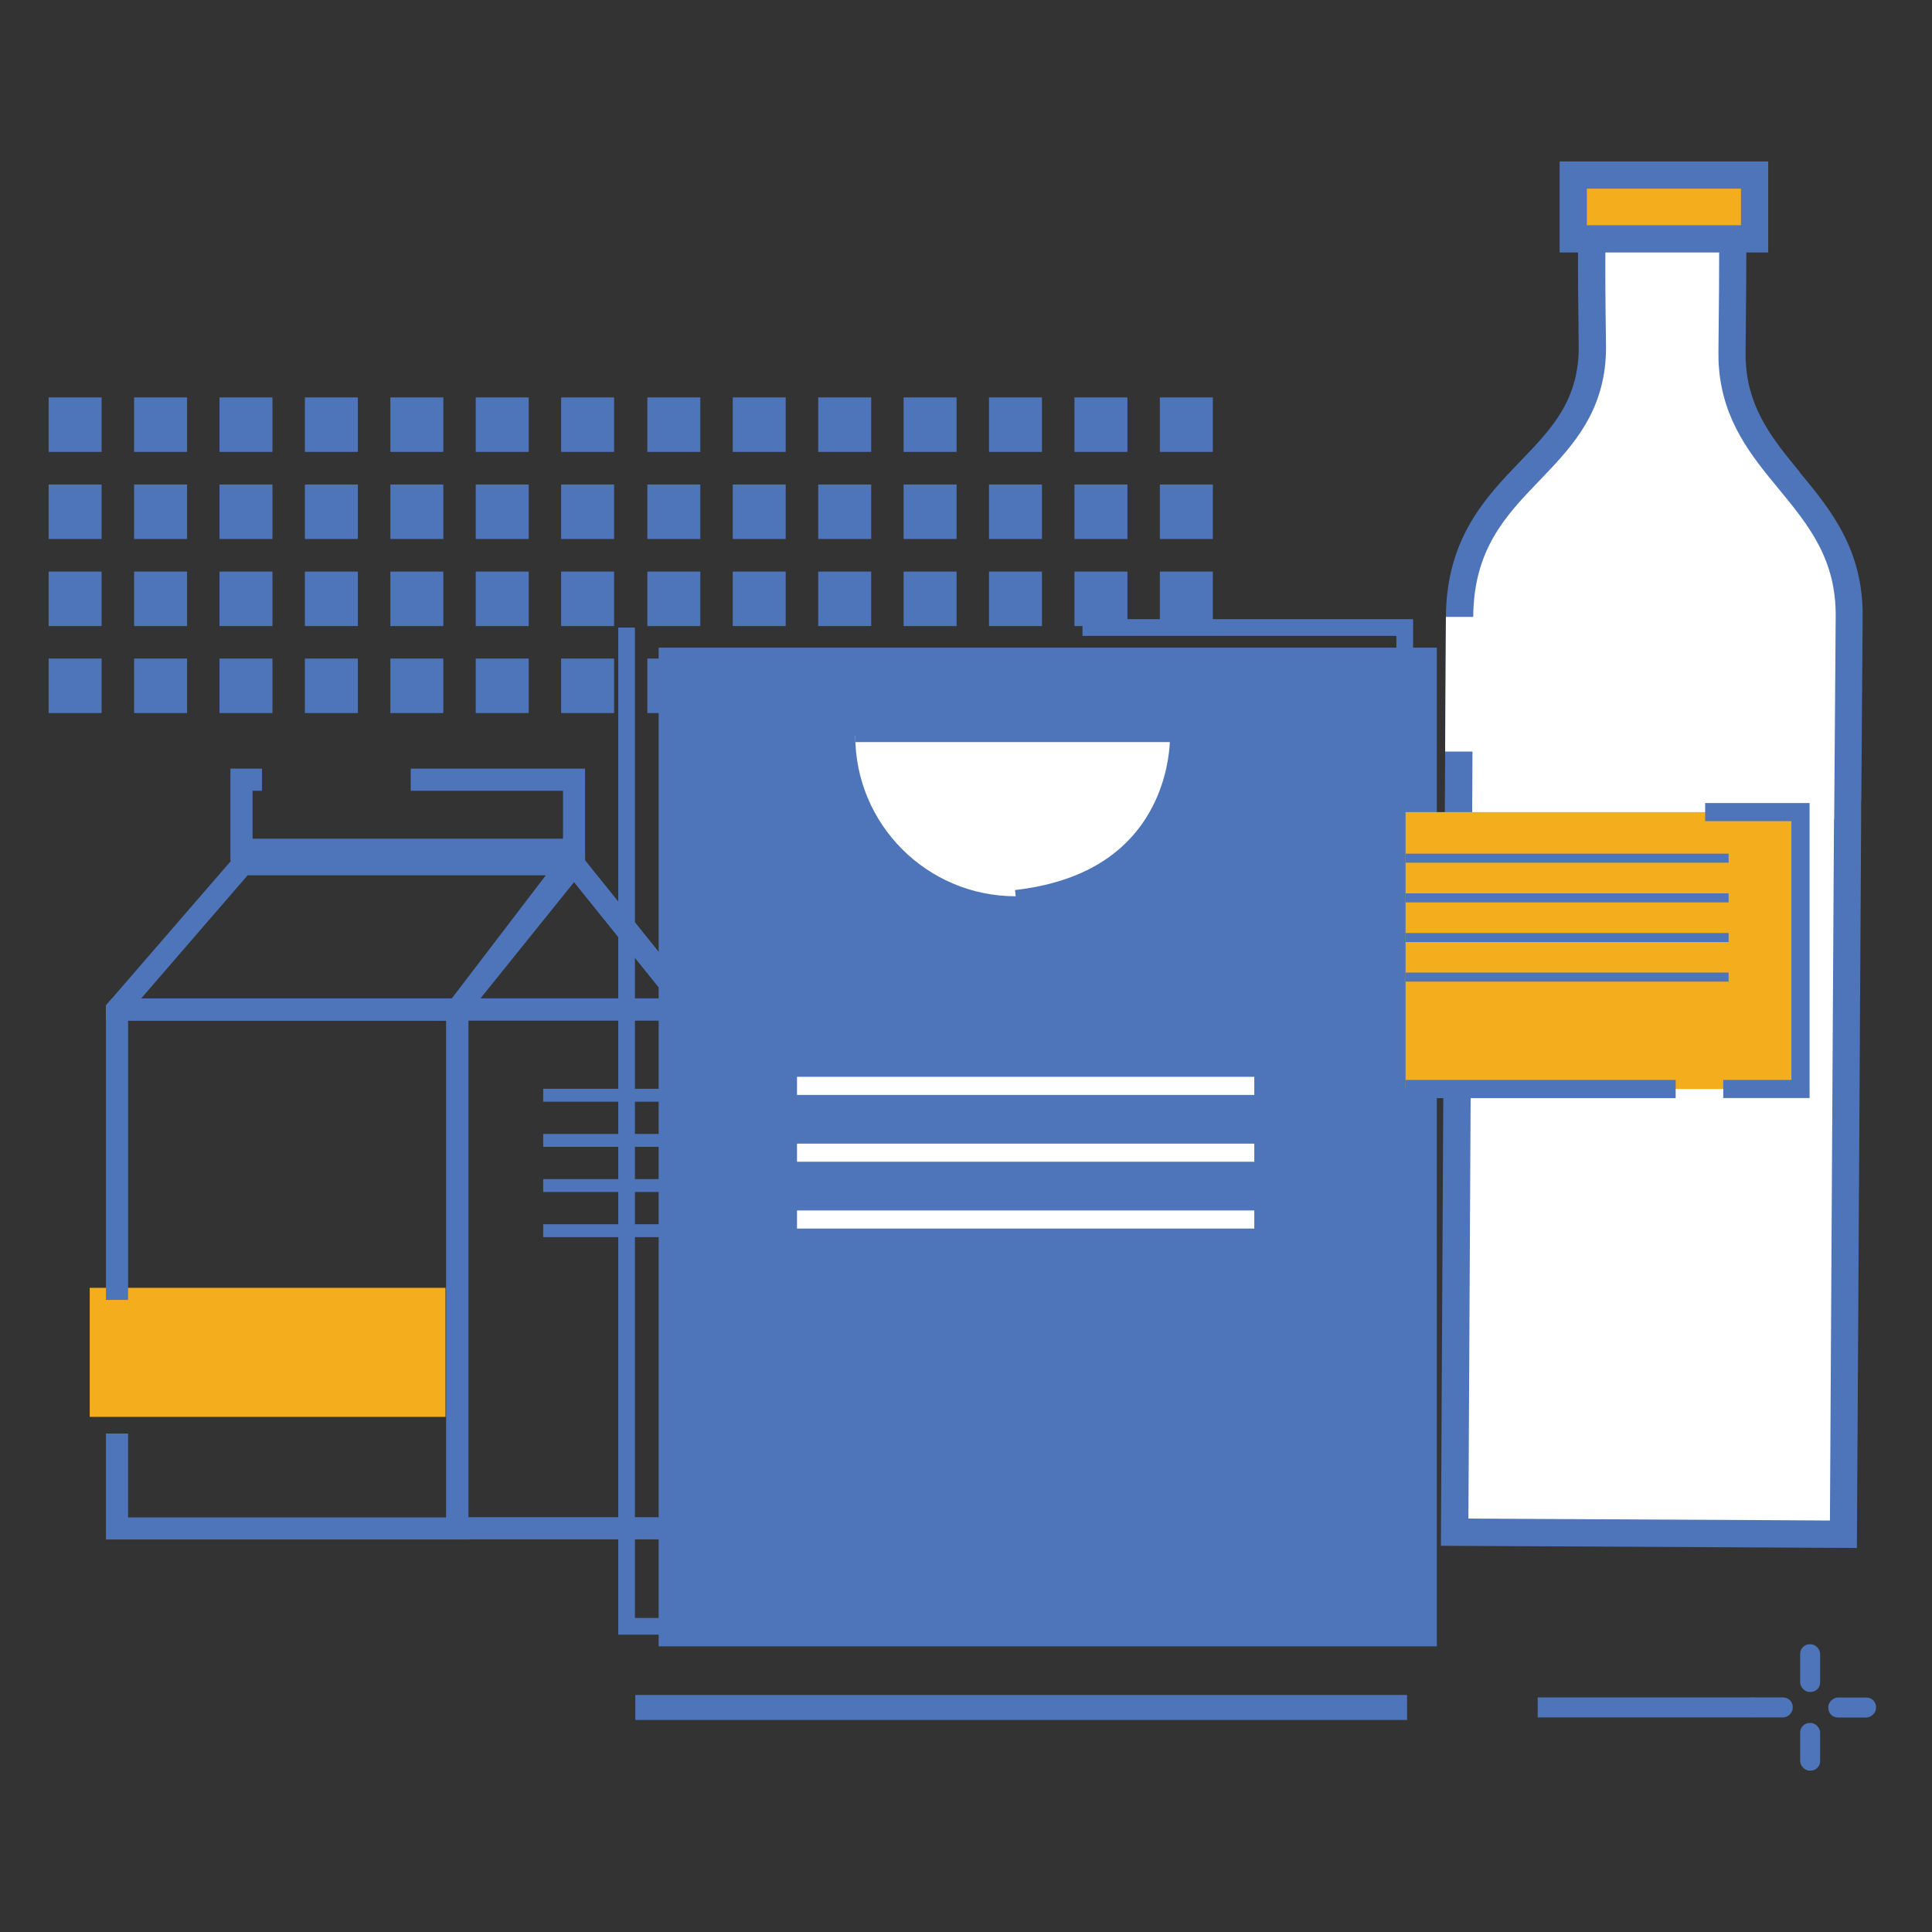 <?xml version="1.0" encoding="UTF-8"?>
<svg id="Layer_1" data-name="Layer 1" xmlns="http://www.w3.org/2000/svg" viewBox="0 0 205 205">
  <rect x="0" y="0" width="205" height="205" fill="#333333" stroke="none"/>
  <defs>
    <style>
      .cls-1 {
        fill: #fff;
      }

      .cls-2 {
        fill: #f3ad1d;
      }

      .cls-3 {
        fill: #4e75ba;
      }

      .cls-4 {
        fill: #d2d3d4;
      }
    </style>
  </defs>
  <g>
    <rect class="cls-4" x="123.08" y="69.88" width="5.62" height="5.78" transform="translate(251.77 145.54) rotate(180)"/>
    <rect class="cls-4" x="114.01" y="69.88" width="5.62" height="5.78" transform="translate(233.64 145.54) rotate(180)"/>
    <rect class="cls-4" x="104.95" y="69.88" width="5.62" height="5.78" transform="translate(215.51 145.54) rotate(180)"/>
    <rect class="cls-4" x="95.89" y="69.88" width="5.62" height="5.78" transform="translate(197.39 145.54) rotate(180)"/>
    <rect class="cls-4" x="86.82" y="69.88" width="5.62" height="5.78" transform="translate(179.26 145.54) rotate(180)"/>
    <rect class="cls-4" x="77.76" y="69.88" width="5.62" height="5.78" transform="translate(161.13 145.54) rotate(180)"/>
    <rect class="cls-3" x="68.7" y="69.88" width="5.62" height="5.78" transform="translate(143.01 145.54) rotate(180)"/>
    <rect class="cls-3" x="123.08" y="60.64" width="5.62" height="5.78" transform="translate(251.77 127.07) rotate(180)"/>
    <rect class="cls-3" x="114.01" y="60.64" width="5.62" height="5.78" transform="translate(233.64 127.07) rotate(180)"/>
    <rect class="cls-3" x="104.95" y="60.64" width="5.62" height="5.78" transform="translate(215.51 127.07) rotate(180)"/>
    <rect class="cls-3" x="95.89" y="60.64" width="5.62" height="5.78" transform="translate(197.39 127.07) rotate(180)"/>
    <rect class="cls-3" x="86.82" y="60.64" width="5.62" height="5.78" transform="translate(179.26 127.07) rotate(180)"/>
    <rect class="cls-3" x="77.76" y="60.64" width="5.62" height="5.78" transform="translate(161.13 127.07) rotate(180)"/>
    <rect class="cls-3" x="68.7" y="60.64" width="5.62" height="5.78" transform="translate(143.01 127.07) rotate(180)"/>
    <rect class="cls-3" x="123.08" y="51.41" width="5.62" height="5.78" transform="translate(251.77 108.6) rotate(180)"/>
    <rect class="cls-3" x="114.01" y="51.41" width="5.62" height="5.78" transform="translate(233.64 108.6) rotate(180)"/>
    <rect class="cls-3" x="104.95" y="51.41" width="5.62" height="5.78" transform="translate(215.51 108.6) rotate(180)"/>
    <rect class="cls-3" x="95.89" y="51.41" width="5.62" height="5.78" transform="translate(197.39 108.6) rotate(180)"/>
    <rect class="cls-3" x="86.82" y="51.41" width="5.62" height="5.78" transform="translate(179.26 108.6) rotate(180)"/>
    <rect class="cls-3" x="77.76" y="51.41" width="5.62" height="5.78" transform="translate(161.13 108.6) rotate(180)"/>
    <rect class="cls-3" x="68.7" y="51.41" width="5.62" height="5.78" transform="translate(143.01 108.6) rotate(180)"/>
    <rect class="cls-3" x="123.08" y="42.17" width="5.62" height="5.78" transform="translate(251.77 90.12) rotate(180)"/>
    <rect class="cls-3" x="114.01" y="42.17" width="5.62" height="5.78" transform="translate(233.64 90.12) rotate(180)"/>
    <rect class="cls-3" x="104.95" y="42.17" width="5.62" height="5.78" transform="translate(215.51 90.12) rotate(180)"/>
    <rect class="cls-3" x="95.89" y="42.17" width="5.62" height="5.78" transform="translate(197.39 90.12) rotate(180)"/>
    <rect class="cls-3" x="86.82" y="42.17" width="5.62" height="5.78" transform="translate(179.26 90.12) rotate(180)"/>
    <rect class="cls-3" x="77.76" y="42.17" width="5.62" height="5.78" transform="translate(161.13 90.12) rotate(180)"/>
    <rect class="cls-3" x="68.7" y="42.17" width="5.62" height="5.78" transform="translate(143.01 90.12) rotate(180)"/>
    <rect class="cls-3" x="59.55" y="69.88" width="5.62" height="5.78" transform="translate(124.71 145.54) rotate(180)"/>
    <rect class="cls-3" x="50.48" y="69.88" width="5.62" height="5.78" transform="translate(106.58 145.54) rotate(180)"/>
    <rect class="cls-3" x="41.42" y="69.88" width="5.62" height="5.78" transform="translate(88.46 145.54) rotate(180)"/>
    <rect class="cls-3" x="32.36" y="69.88" width="5.62" height="5.78" transform="translate(70.33 145.54) rotate(180)"/>
    <rect class="cls-3" x="23.29" y="69.88" width="5.62" height="5.78" transform="translate(52.2 145.54) rotate(180)"/>
    <rect class="cls-3" x="14.23" y="69.88" width="5.62" height="5.78" transform="translate(34.08 145.54) rotate(180)"/>
    <rect class="cls-3" x="5.17" y="69.88" width="5.62" height="5.78" transform="translate(15.95 145.54) rotate(180)"/>
    <rect class="cls-3" x="59.55" y="60.64" width="5.62" height="5.78" transform="translate(124.71 127.07) rotate(180)"/>
    <rect class="cls-3" x="50.48" y="60.64" width="5.62" height="5.78" transform="translate(106.58 127.07) rotate(180)"/>
    <rect class="cls-3" x="41.42" y="60.64" width="5.62" height="5.78" transform="translate(88.46 127.07) rotate(180)"/>
    <rect class="cls-3" x="32.36" y="60.64" width="5.62" height="5.78" transform="translate(70.33 127.07) rotate(180)"/>
    <rect class="cls-3" x="23.29" y="60.64" width="5.62" height="5.78" transform="translate(52.2 127.07) rotate(180)"/>
    <rect class="cls-3" x="14.23" y="60.64" width="5.62" height="5.78" transform="translate(34.08 127.07) rotate(180)"/>
    <rect class="cls-3" x="5.17" y="60.64" width="5.62" height="5.78" transform="translate(15.95 127.07) rotate(180)"/>
    <rect class="cls-3" x="59.55" y="51.41" width="5.62" height="5.78" transform="translate(124.71 108.6) rotate(180)"/>
    <rect class="cls-3" x="50.48" y="51.41" width="5.62" height="5.78" transform="translate(106.58 108.6) rotate(180)"/>
    <rect class="cls-3" x="41.42" y="51.41" width="5.62" height="5.78" transform="translate(88.46 108.6) rotate(180)"/>
    <rect class="cls-3" x="32.36" y="51.41" width="5.62" height="5.78" transform="translate(70.33 108.6) rotate(180)"/>
    <rect class="cls-3" x="23.29" y="51.41" width="5.62" height="5.78" transform="translate(52.2 108.6) rotate(180)"/>
    <rect class="cls-3" x="14.23" y="51.41" width="5.62" height="5.78" transform="translate(34.08 108.6) rotate(180)"/>
    <rect class="cls-3" x="5.17" y="51.41" width="5.62" height="5.78" transform="translate(15.95 108.6) rotate(180)"/>
    <rect class="cls-3" x="59.55" y="42.17" width="5.62" height="5.78" transform="translate(124.71 90.12) rotate(180)"/>
    <rect class="cls-3" x="50.48" y="42.17" width="5.62" height="5.78" transform="translate(106.58 90.12) rotate(180)"/>
    <rect class="cls-3" x="41.42" y="42.17" width="5.62" height="5.78" transform="translate(88.46 90.12) rotate(180)"/>
    <rect class="cls-3" x="32.36" y="42.17" width="5.62" height="5.78" transform="translate(70.33 90.12) rotate(180)"/>
    <rect class="cls-3" x="23.29" y="42.17" width="5.62" height="5.78" transform="translate(52.2 90.12) rotate(180)"/>
    <rect class="cls-3" x="14.23" y="42.17" width="5.62" height="5.78" transform="translate(34.08 90.12) rotate(180)"/>
    <rect class="cls-3" x="5.17" y="42.17" width="5.62" height="5.78" transform="translate(15.95 90.12) rotate(180)"/>
  </g>
  <rect class="cls-3" x="69.89" y="68.72" width="82.57" height="105.97"/>
  <polygon class="cls-3" points="149.94 173.45 65.6 173.45 65.6 66.59 67.37 66.59 67.37 171.68 148.17 171.68 148.17 67.47 114.86 67.47 114.86 65.7 149.94 65.7 149.94 173.45"/>
  <path class="cls-1" d="m124.79,78.08c0,9.4-7.62,17.02-17.02,17.02s-17.02-7.62-17.02-17.02h34.05Z"/>
  <path class="cls-3" d="m107.85,95.76l-.15-1.32c7.09-.81,12.01-3.81,14.62-8.91,1.46-2.86,1.75-5.59,1.81-6.79h-33.38v-1.33h34.68l.03.64c0,.16.46,15.64-17.61,17.71Z"/>
  <rect class="cls-1" x="84.57" y="114.26" width="48.52" height="1.92"/>
  <rect class="cls-1" x="84.57" y="121.35" width="48.52" height="1.92"/>
  <rect class="cls-1" x="84.57" y="128.44" width="48.52" height="1.92"/>
  <g>
    <rect class="cls-2" x="9.52" y="136.65" width="37.75" height="13.69"/>
    <path class="cls-3" d="m11.87,105.94l-.63.74v31.25h2.35v-29.63h33.77v52.71H13.59v-8.9h-2.35v11.24h38.46v-57.4H11.87Z"/>
    <path class="cls-3" d="m73.86,105.94h-26.51v57.4h27.12v-56.64l-.61-.76Zm-1.74,55.05h-22.42v-52.71h22.42v52.71Z"/>
    <path class="cls-3" d="m25.2,90.54l-.68.79-12.64,14.61-.63.74v1.61h37.86l.59-.78,1.2-1.56,11.16-14.61.02-.03h0v-.76H25.2Zm22.74,15.4H14.98l11.29-13.06h31.64l-9.97,13.06Z"/>
    <path class="cls-3" d="m73.86,105.94l-11.77-14.64h0s-.6-.77-.6-.77l-.56-.7-.56.7-.63.79-11.76,14.61-.6.75-1.28,1.6h28.4v-1.59l-.61-.76Zm-22.88,0l9.94-12.35,9.93,12.35h-19.86Z"/>
    <path class="cls-3" d="m43.58,81.56v2.35h16.16v5.08H26.8v-5.08h1v-2.35h-3.35v9.77h37.63v-9.77h-18.5Z"/>
    <polygon class="cls-3" points="62.08 91.33 60.91 93.59 70.84 105.94 73.86 105.94 62.08 91.33"/>
    <rect class="cls-3" x="57.64" y="115.53" width="18.58" height="1.37"/>
    <rect class="cls-3" x="57.64" y="120.32" width="18.58" height="1.37"/>
    <rect class="cls-3" x="57.64" y="125.11" width="18.58" height="1.37"/>
    <rect class="cls-3" x="57.64" y="129.9" width="18.58" height="1.37"/>
  </g>
  <g>
    <g>
      <path class="cls-1" d="m196.21,65.55c0,.45-.01,1.18-.02,2.14,0,.77-.01,1.7-.02,2.76-.01,1.46-.02,3.18-.04,5.12,0,.53,0,1.07-.01,1.63,0,1.04-.01,2.15-.02,3.29,0,.69-.01,1.39-.01,2.11,0,.72-.01,1.45-.01,2.2,0,.05,0,.11,0,.16v2.01c-.07,9.66-.14,21.36-.21,32.65v2.08c-.03,3.15-.05,6.26-.07,9.27-.1,17.59-.18,31.8-.18,31.8l-41.25-.22.52-97.06c.08-14.25,12.59-15.61,13.96-26.63.09-.72.13-1.48.12-2.29-.08-5.39-.08-8.71-.06-10.75,0-.23,0-.43.01-.63.04-2.36.12-2.6.12-2.6l14.82.08s0,.47,0,1.33c0,.5,0,1.14,0,1.9,0,2.57-.02,6.53-.08,11.42,0,.56.01,1.1.06,1.62.91,11.13,12.56,13.96,12.38,26.59Z"/>
      <path class="cls-3" d="m190.98,50.1c-2.74-3.33-5.33-6.48-5.71-11.26-.04-.47-.06-.97-.05-1.48.06-5.07.08-9.02.08-11.43v-4.66s-17.31-.1-17.31-.1l-.33,1c-.06.17-.15.44-.19,3.02l-.02.64c-.03,2.55,0,6.18.06,10.79.02.72-.02,1.43-.11,2.09-.56,4.49-3.13,7.17-6.11,10.26-3.66,3.81-7.81,8.13-7.87,16.49v.04l-.08,14.26-.03,6.42-.03,4.41v.95l-.02,3.26v.95s-.02,3.25-.02,3.25v.96s-.03,3.25-.03,3.25v.96l-.06,11.39-.26,48.46,7.96.04,26.76.14,9.42.05.26-44.6c.06-11.28.13-22.99.19-32.65v-1.95c.02-.08.02-.15.02-.22l.14-19.26c.1-7.22-3.34-11.42-6.68-15.46Zm3.62,36.87c-.06,9.66-.13,21.37-.19,32.66l-.24,41.71-6.55-.04-26.76-.14-5.05-.03.24-45.58.06-11.39v-.96s.02-3.25.02-3.25v-.96s.03-3.25.03-3.25v-.95l.02-3.26v-.95l.03-4.41.03-6.42.08-14.24v-.06c.06-7.21,3.46-10.74,7.06-14.49,3.05-3.18,6.21-6.46,6.9-11.91.1-.79.14-1.63.13-2.49-.07-4.58-.09-8.18-.06-10.7l.02-.63c0-.47.02-.86.03-1.17l12.02.06v1.79c0,2.41-.02,6.35-.08,11.41,0,.6,0,1.18.06,1.75.46,5.67,3.46,9.33,6.37,12.85,3.13,3.81,6.1,7.43,6.01,13.6l-.16,21.43Z"/>
    </g>
    <g>
      <rect class="cls-2" x="166.93" y="18.57" width="19.24" height="6.77"/>
      <path class="cls-3" d="m187.62,26.79h-22.13v-9.66h22.13v9.66Zm-19.24-2.89h16.35v-3.88h-16.35v3.88Z"/>
    </g>
    <rect class="cls-2" x="149.14" y="86.17" width="41.9" height="29.38"/>
    <rect class="cls-3" x="149.14" y="114.59" width="28.66" height="1.93"/>
    <polygon class="cls-3" points="192.01 116.51 182.85 116.51 182.85 114.59 190.08 114.59 190.08 87.13 180.93 87.13 180.93 85.21 192.01 85.21 192.01 116.51"/>
    <rect class="cls-3" x="149.14" y="90.58" width="34.28" height=".96"/>
    <rect class="cls-3" x="149.14" y="94.79" width="34.28" height=".96"/>
    <rect class="cls-3" x="149.14" y="99" width="34.28" height=".96"/>
    <rect class="cls-3" x="149.14" y="103.2" width="34.28" height=".96"/>
    <polygon class="cls-1" points="157.76 65.46 157.76 79.75 153.34 79.75 153.42 65.5 153.42 65.46 157.76 65.46"/>
  </g>
  <rect class="cls-3" x="67.41" y="179.85" width="81.89" height="2.65"/>
  <rect class="cls-3" x="163.16" y="180.11" width="23.01" height="2.12"/>
  <g>
    <rect class="cls-3" x="191.01" y="174.47" width="2.12" height="5.06" rx="1.01" ry="1.01"/>
    <rect class="cls-3" x="191.01" y="182.82" width="2.12" height="5.06" rx="1.01" ry="1.01"/>
    <rect class="cls-3" x="195.47" y="178.64" width="2.12" height="5.06" rx="1.01" ry="1.01" transform="translate(377.7 -15.35) rotate(90)"/>
    <rect class="cls-3" x="186.63" y="178.64" width="2.12" height="5.06" rx="1.01" ry="1.01" transform="translate(368.86 -6.52) rotate(90)"/>
  </g>
</svg>